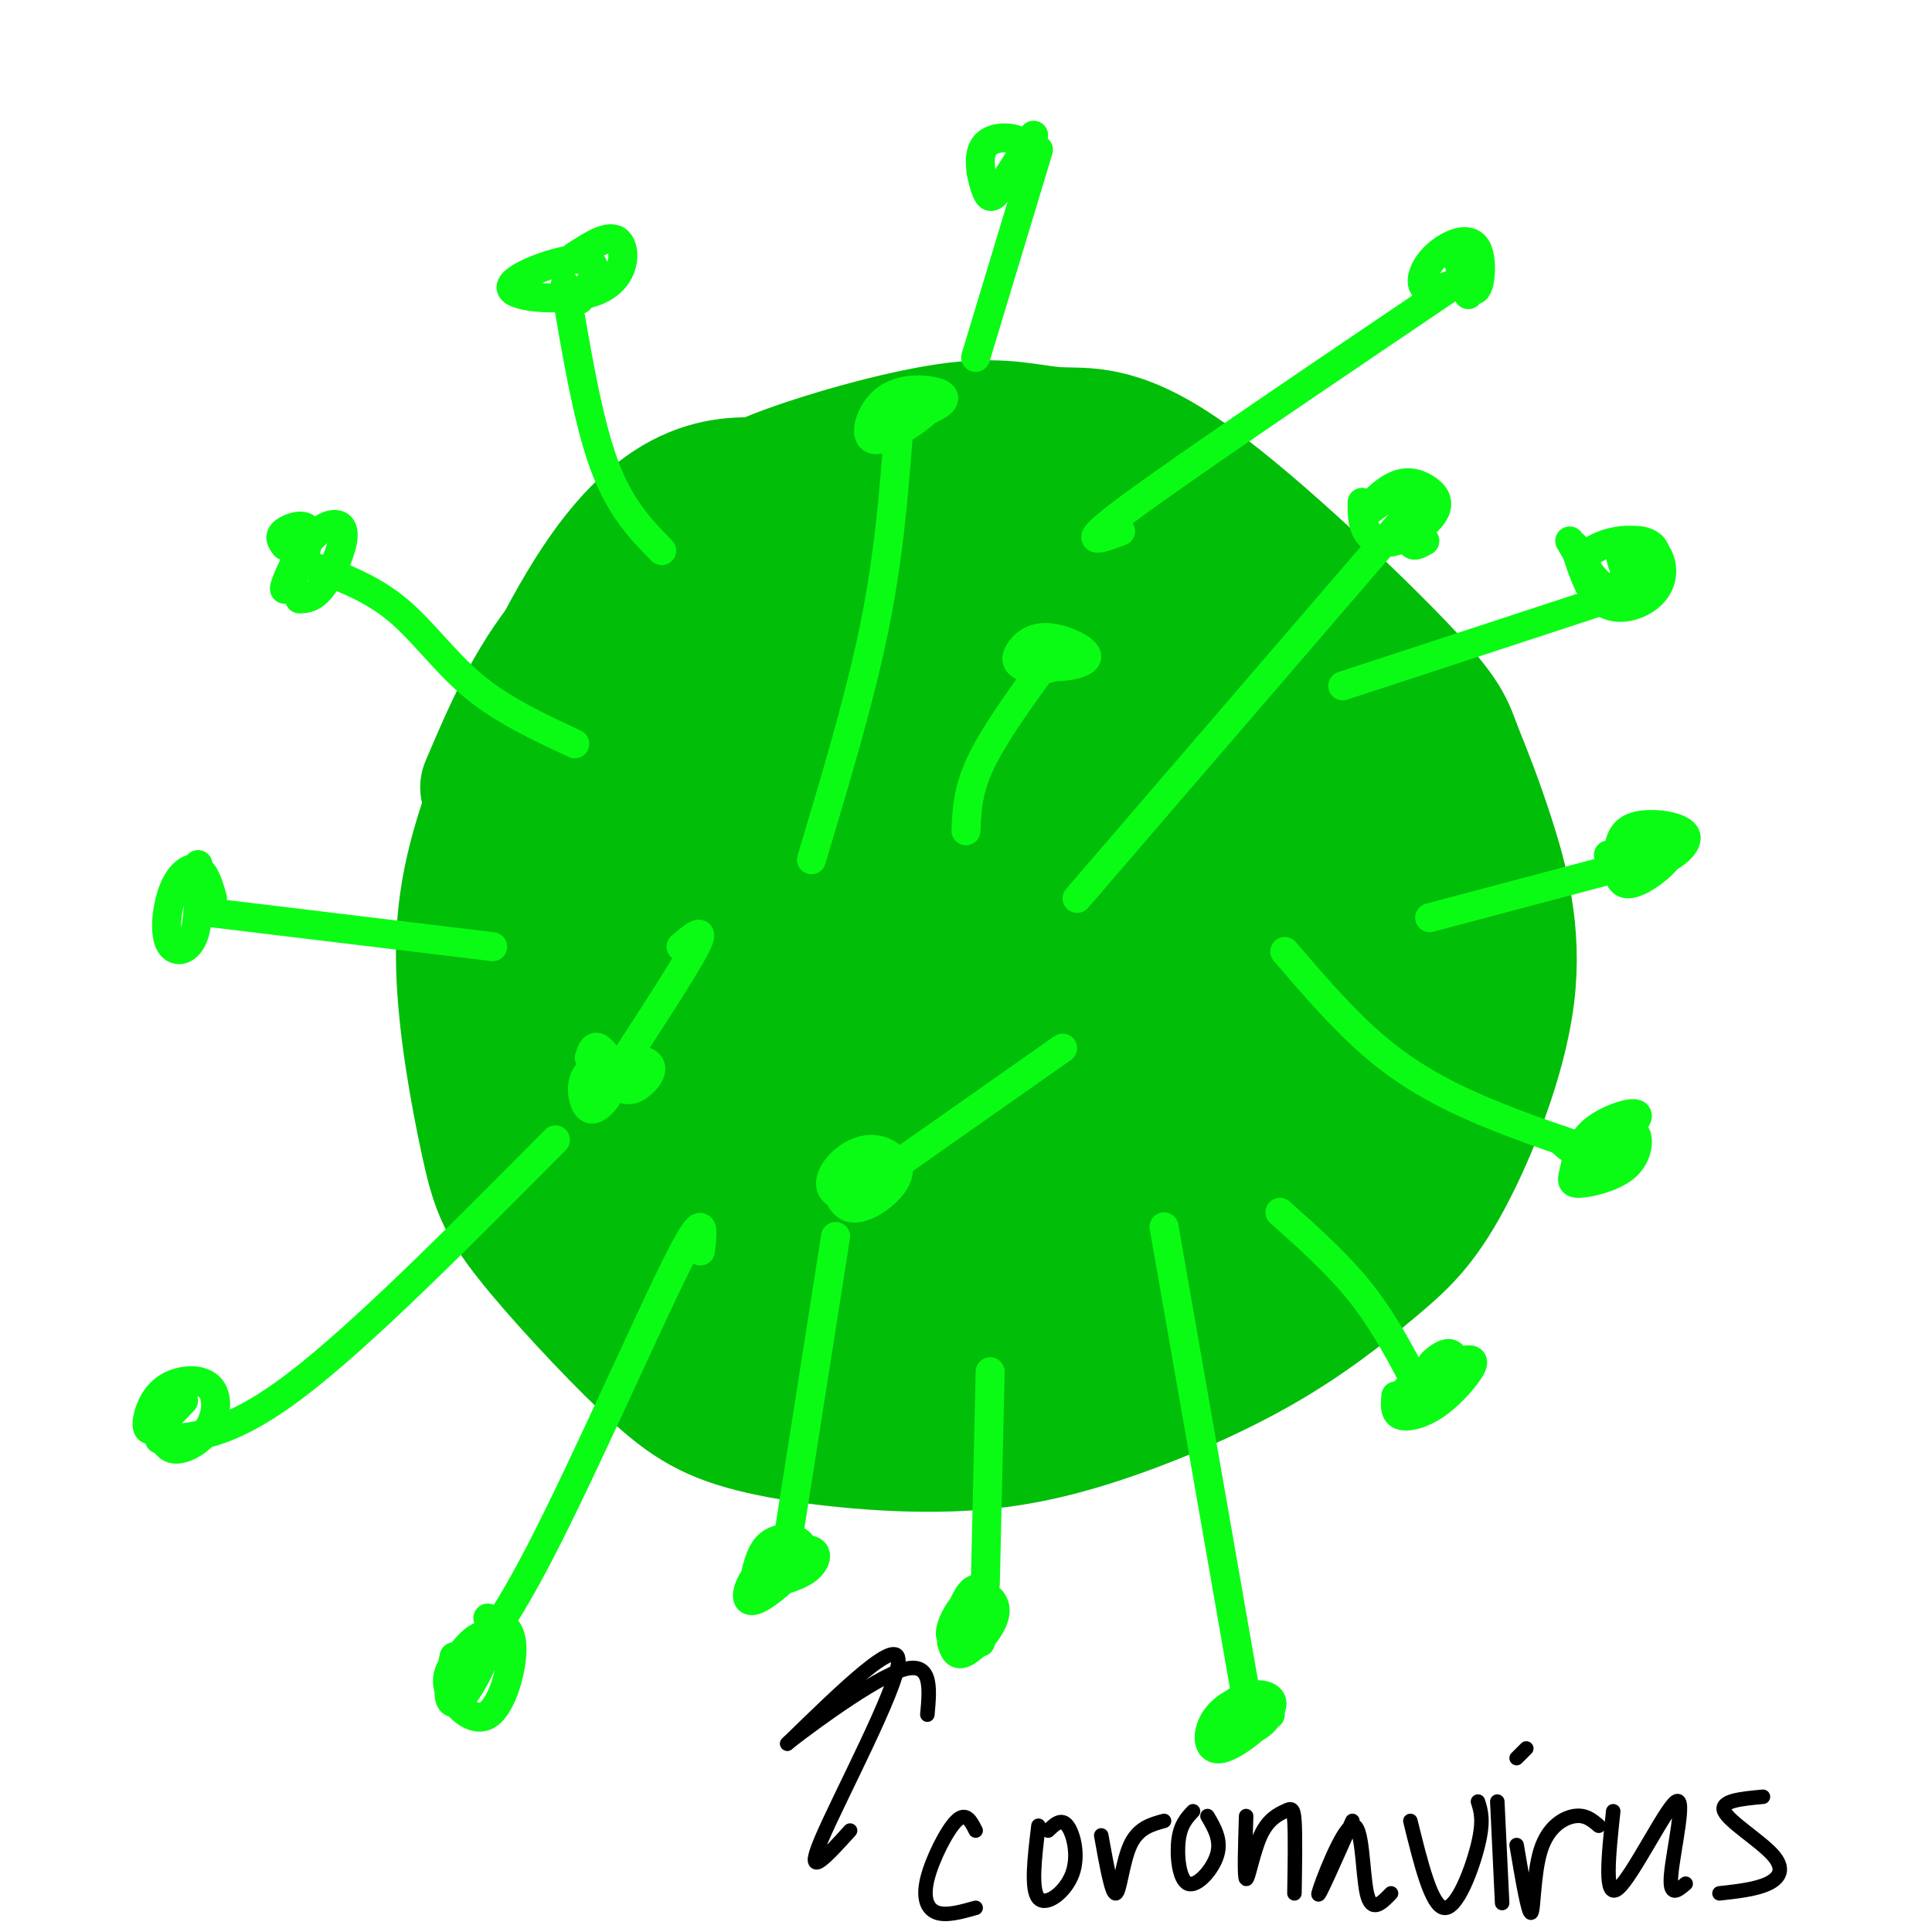 <svg viewBox='0 0 400 400' version='1.1' xmlns='http://www.w3.org/2000/svg' xmlns:xlink='http://www.w3.org/1999/xlink'><g fill='none' stroke='rgb(1,190,9)' stroke-width='28' stroke-linecap='round' stroke-linejoin='round'><path d='M163,101c-5.801,-0.647 -11.602,-1.293 -18,1c-6.398,2.293 -13.393,7.526 -21,19c-7.607,11.474 -15.826,29.188 -21,43c-5.174,13.812 -7.303,23.723 -7,36c0.303,12.277 3.038,26.921 5,36c1.962,9.079 3.151,12.593 9,20c5.849,7.407 16.359,18.707 24,26c7.641,7.293 12.412,10.581 22,13c9.588,2.419 23.994,3.971 36,4c12.006,0.029 21.611,-1.466 33,-5c11.389,-3.534 24.562,-9.109 35,-15c10.438,-5.891 18.142,-12.098 24,-17c5.858,-4.902 9.869,-8.500 15,-18c5.131,-9.500 11.381,-24.904 13,-38c1.619,-13.096 -1.395,-23.885 -4,-32c-2.605,-8.115 -4.803,-13.558 -7,-19'/><path d='M301,155c-1.709,-4.767 -2.481,-7.183 -13,-18c-10.519,-10.817 -30.785,-30.034 -44,-39c-13.215,-8.966 -19.379,-7.682 -25,-8c-5.621,-0.318 -10.700,-2.237 -21,-1c-10.300,1.237 -25.823,5.631 -35,9c-9.177,3.369 -12.009,5.715 -19,11c-6.991,5.285 -18.140,13.510 -26,23c-7.860,9.490 -12.430,20.245 -17,31'/><path d='M158,117c-3.146,-0.026 -6.292,-0.052 -9,-1c-2.708,-0.948 -4.978,-2.818 -11,5c-6.022,7.818 -15.796,25.322 -21,45c-5.204,19.678 -5.839,41.529 -6,53c-0.161,11.471 0.153,12.562 2,19c1.847,6.438 5.227,18.221 9,22c3.773,3.779 7.941,-0.448 11,-2c3.059,-1.552 5.011,-0.428 11,-15c5.989,-14.572 16.017,-44.840 29,-79c12.983,-34.160 28.922,-72.214 25,-49c-3.922,23.214 -27.704,107.694 -37,140c-9.296,32.306 -4.106,12.437 -4,6c0.106,-6.437 -4.871,0.558 -8,1c-3.129,0.442 -4.411,-5.670 -6,-12c-1.589,-6.330 -3.485,-12.877 -2,-26c1.485,-13.123 6.352,-32.821 13,-50c6.648,-17.179 15.077,-31.838 22,-41c6.923,-9.162 12.340,-12.827 17,-17c4.660,-4.173 8.564,-8.853 4,18c-4.564,26.853 -17.594,85.239 -26,112c-8.406,26.761 -12.186,21.897 -16,19c-3.814,-2.897 -7.661,-3.828 -10,-6c-2.339,-2.172 -3.169,-5.586 -4,-9'/><path d='M141,250c-1.329,-5.553 -2.650,-14.937 -3,-24c-0.350,-9.063 0.271,-17.805 2,-29c1.729,-11.195 4.567,-24.842 11,-39c6.433,-14.158 16.460,-28.828 22,-36c5.540,-7.172 6.593,-6.845 9,-7c2.407,-0.155 6.167,-0.790 9,1c2.833,1.790 4.739,6.007 6,11c1.261,4.993 1.876,10.762 1,23c-0.876,12.238 -3.245,30.946 -8,50c-4.755,19.054 -11.898,38.455 -18,50c-6.102,11.545 -11.163,15.233 -16,16c-4.837,0.767 -9.450,-1.389 -13,-7c-3.550,-5.611 -6.038,-14.679 -7,-25c-0.962,-10.321 -0.396,-21.895 1,-33c1.396,-11.105 3.624,-21.739 8,-33c4.376,-11.261 10.900,-23.148 15,-30c4.100,-6.852 5.777,-8.670 11,-12c5.223,-3.330 13.993,-8.172 20,-10c6.007,-1.828 9.251,-0.641 12,1c2.749,1.641 5.004,3.735 7,8c1.996,4.265 3.734,10.701 3,25c-0.734,14.299 -3.939,36.462 -12,58c-8.061,21.538 -20.978,42.453 -28,53c-7.022,10.547 -8.149,10.728 -11,12c-2.851,1.272 -7.425,3.636 -12,6'/><path d='M150,279c-3.303,0.642 -5.562,-0.752 -8,-2c-2.438,-1.248 -5.057,-2.350 -6,-11c-0.943,-8.650 -0.211,-24.847 0,-34c0.211,-9.153 -0.100,-11.261 3,-21c3.100,-9.739 9.610,-27.109 16,-40c6.390,-12.891 12.660,-21.304 19,-29c6.340,-7.696 12.752,-14.675 20,-20c7.248,-5.325 15.333,-8.997 23,-11c7.667,-2.003 14.915,-2.338 21,0c6.085,2.338 11.005,7.347 14,12c2.995,4.653 4.064,8.948 4,15c-0.064,6.052 -1.262,13.861 -2,21c-0.738,7.139 -1.016,13.609 -11,34c-9.984,20.391 -29.673,54.704 -41,72c-11.327,17.296 -14.292,17.577 -18,19c-3.708,1.423 -8.158,3.989 -11,5c-2.842,1.011 -4.075,0.466 -6,-3c-1.925,-3.466 -4.540,-9.853 -4,-20c0.540,-10.147 4.237,-24.053 8,-35c3.763,-10.947 7.592,-18.935 13,-29c5.408,-10.065 12.393,-22.207 22,-33c9.607,-10.793 21.834,-20.238 28,-25c6.166,-4.762 6.271,-4.842 10,-5c3.729,-0.158 11.083,-0.395 15,0c3.917,0.395 4.399,1.421 6,5c1.601,3.579 4.321,9.710 6,15c1.679,5.290 2.316,9.737 -3,25c-5.316,15.263 -16.585,41.340 -27,59c-10.415,17.660 -19.976,26.903 -28,33c-8.024,6.097 -14.512,9.049 -21,12'/><path d='M192,288c-5.297,1.579 -8.041,-0.475 -10,-4c-1.959,-3.525 -3.134,-8.523 -1,-17c2.134,-8.477 7.577,-20.434 12,-29c4.423,-8.566 7.826,-13.742 14,-21c6.174,-7.258 15.120,-16.597 25,-24c9.880,-7.403 20.695,-12.870 26,-16c5.305,-3.130 5.100,-3.924 10,-4c4.900,-0.076 14.905,0.565 19,4c4.095,3.435 2.281,9.663 2,15c-0.281,5.337 0.970,9.784 -7,24c-7.970,14.216 -25.161,38.200 -36,51c-10.839,12.800 -15.325,14.417 -22,17c-6.675,2.583 -15.539,6.133 -20,8c-4.461,1.867 -4.521,2.050 -7,0c-2.479,-2.050 -7.378,-6.333 -9,-13c-1.622,-6.667 0.034,-15.719 2,-24c1.966,-8.281 4.244,-15.790 12,-25c7.756,-9.210 20.990,-20.121 31,-27c10.010,-6.879 16.795,-9.726 24,-12c7.205,-2.274 14.829,-3.977 21,-4c6.171,-0.023 10.890,1.633 14,5c3.110,3.367 4.611,8.446 5,14c0.389,5.554 -0.336,11.584 -4,20c-3.664,8.416 -10.269,19.219 -19,28c-8.731,8.781 -19.588,15.539 -27,19c-7.412,3.461 -11.380,3.624 -17,3c-5.620,-0.624 -12.891,-2.035 -17,-5c-4.109,-2.965 -5.054,-7.482 -6,-12'/><path d='M207,259c-0.345,-6.701 1.794,-17.453 5,-27c3.206,-9.547 7.480,-17.888 17,-29c9.520,-11.112 24.288,-24.995 34,-33c9.712,-8.005 14.370,-10.132 18,-11c3.630,-0.868 6.233,-0.477 9,-1c2.767,-0.523 5.698,-1.960 3,5c-2.698,6.960 -11.026,22.316 -18,32c-6.974,9.684 -12.593,13.694 -19,18c-6.407,4.306 -13.602,8.907 -20,12c-6.398,3.093 -11.998,4.677 -16,3c-4.002,-1.677 -6.407,-6.616 -8,-11c-1.593,-4.384 -2.376,-8.215 1,-18c3.376,-9.785 10.911,-25.526 17,-35c6.089,-9.474 10.732,-12.682 15,-15c4.268,-2.318 8.161,-3.747 12,-4c3.839,-0.253 7.624,0.670 11,4c3.376,3.330 6.343,9.069 7,14c0.657,4.931 -0.996,9.056 -5,13c-4.004,3.944 -10.359,7.706 -14,10c-3.641,2.294 -4.570,3.119 -9,4c-4.430,0.881 -12.363,1.819 -19,0c-6.637,-1.819 -11.980,-6.394 -15,-13c-3.020,-6.606 -3.719,-15.241 -4,-22c-0.281,-6.759 -0.144,-11.640 2,-16c2.144,-4.360 6.296,-8.200 11,-10c4.704,-1.800 9.959,-1.562 17,2c7.041,3.562 15.869,10.446 21,16c5.131,5.554 6.566,9.777 8,14'/><path d='M268,161c2.648,6.512 5.268,15.794 4,26c-1.268,10.206 -6.423,21.338 -11,28c-4.577,6.662 -8.577,8.854 -12,11c-3.423,2.146 -6.270,4.247 -11,4c-4.730,-0.247 -11.344,-2.843 -16,-6c-4.656,-3.157 -7.355,-6.877 -9,-16c-1.645,-9.123 -2.237,-23.649 -1,-35c1.237,-11.351 4.304,-19.525 9,-28c4.696,-8.475 11.021,-17.249 17,-22c5.979,-4.751 11.613,-5.477 15,-6c3.387,-0.523 4.528,-0.841 8,1c3.472,1.841 9.276,5.841 13,9c3.724,3.159 5.369,5.478 7,12c1.631,6.522 3.247,17.248 3,26c-0.247,8.752 -2.358,15.531 -4,21c-1.642,5.469 -2.814,9.627 -6,13c-3.186,3.373 -8.385,5.961 -12,6c-3.615,0.039 -5.644,-2.472 -8,-5c-2.356,-2.528 -5.038,-5.074 -5,-13c0.038,-7.926 2.798,-21.232 7,-28c4.202,-6.768 9.848,-7.000 17,-4c7.152,3.000 15.810,9.231 19,14c3.190,4.769 0.911,8.077 -3,9c-3.911,0.923 -9.456,-0.538 -15,-2'/><path d='M274,176c-8.049,-1.481 -20.671,-4.185 -25,-16c-4.329,-11.815 -0.364,-32.742 -20,-32c-19.636,0.742 -62.872,23.153 -78,32c-15.128,8.847 -2.146,4.129 7,-4c9.146,-8.129 14.457,-19.670 17,-27c2.543,-7.330 2.317,-10.447 2,-12c-0.317,-1.553 -0.724,-1.540 -3,-1c-2.276,0.540 -6.420,1.607 -13,5c-6.580,3.393 -15.594,9.112 -21,16c-5.406,6.888 -7.203,14.944 -9,23'/><path d='M131,160c-1.500,7.393 -0.750,14.375 0,18c0.750,3.625 1.500,3.893 4,3c2.500,-0.893 6.750,-2.946 11,-5'/></g>
<g fill='none' stroke='rgb(10,252,21)' stroke-width='6' stroke-linecap='round' stroke-linejoin='round'><path d='M232,110c-4.750,1.750 -9.500,3.500 2,-5c11.500,-8.500 39.250,-27.250 67,-46'/><path d='M278,142c0.000,0.000 61.000,-20.000 61,-20'/><path d='M266,197c6.200,7.222 12.400,14.444 19,20c6.600,5.556 13.600,9.444 22,13c8.400,3.556 18.200,6.778 28,10'/><path d='M241,254c0.000,0.000 18.000,103.000 18,103'/><path d='M296,190c0.000,0.000 49.000,-13.000 49,-13'/><path d='M223,186c0.000,0.000 68.000,-79.000 68,-79'/><path d='M168,178c5.000,-16.667 10.000,-33.333 13,-48c3.000,-14.667 4.000,-27.333 5,-40'/><path d='M200,172c0.167,-4.167 0.333,-8.333 3,-14c2.667,-5.667 7.833,-12.833 13,-20'/><path d='M183,243c0.000,0.000 37.000,-26.000 37,-26'/><path d='M173,256c0.000,0.000 -11.000,70.000 -11,70'/><path d='M115,236c-20.167,20.333 -40.333,40.667 -54,51c-13.667,10.333 -20.833,10.667 -28,11'/><path d='M102,196c0.000,0.000 -58.000,-7.000 -58,-7'/><path d='M119,154c-7.489,-3.489 -14.978,-6.978 -21,-12c-6.022,-5.022 -10.578,-11.578 -16,-16c-5.422,-4.422 -11.711,-6.711 -18,-9'/><path d='M137,114c-4.333,-4.417 -8.667,-8.833 -12,-18c-3.333,-9.167 -5.667,-23.083 -8,-37'/><path d='M202,74c0.000,0.000 13.000,-43.000 13,-43'/><path d='M141,196c2.667,-2.250 5.333,-4.500 3,0c-2.333,4.500 -9.667,15.750 -17,27'/><path d='M145,259c0.578,-4.667 1.156,-9.333 -5,3c-6.156,12.333 -19.044,41.667 -28,59c-8.956,17.333 -13.978,22.667 -19,28'/><path d='M265,251c6.083,5.417 12.167,10.833 17,17c4.833,6.167 8.417,13.083 12,20'/><path d='M205,284c0.000,0.000 -1.000,44.000 -1,44'/><path d='M263,355c-3.438,2.531 -6.876,5.062 -9,6c-2.124,0.938 -2.933,0.281 -3,-1c-0.067,-1.281 0.608,-3.188 2,-5c1.392,-1.812 3.501,-3.530 6,-4c2.499,-0.470 5.388,0.309 4,3c-1.388,2.691 -7.052,7.293 -10,8c-2.948,0.707 -3.179,-2.482 -2,-5c1.179,-2.518 3.770,-4.366 6,-5c2.230,-0.634 4.100,-0.055 5,1c0.900,1.055 0.828,2.587 -1,4c-1.828,1.413 -5.414,2.706 -9,4'/><path d='M301,287c-2.256,-0.971 -4.512,-1.943 -5,-3c-0.488,-1.057 0.790,-2.201 2,-3c1.210,-0.799 2.350,-1.253 3,0c0.650,1.253 0.810,4.212 -2,6c-2.810,1.788 -8.589,2.405 -8,1c0.589,-1.405 7.544,-4.832 11,-6c3.456,-1.168 3.411,-0.076 2,2c-1.411,2.076 -4.188,5.136 -7,7c-2.812,1.864 -5.661,2.533 -7,2c-1.339,-0.533 -1.170,-2.266 -1,-4'/><path d='M327,240c3.443,-2.071 6.887,-4.143 9,-5c2.113,-0.857 2.896,-0.500 3,1c0.104,1.500 -0.470,4.142 -3,6c-2.530,1.858 -7.015,2.932 -9,3c-1.985,0.068 -1.471,-0.868 -1,-3c0.471,-2.132 0.900,-5.458 4,-8c3.100,-2.542 8.873,-4.300 9,-3c0.127,1.300 -5.392,5.657 -9,7c-3.608,1.343 -5.304,-0.329 -7,-2'/><path d='M338,178c2.198,-1.420 4.396,-2.841 6,-3c1.604,-0.159 2.612,0.943 1,3c-1.612,2.057 -5.846,5.069 -8,5c-2.154,-0.069 -2.229,-3.217 -2,-6c0.229,-2.783 0.762,-5.199 4,-6c3.238,-0.801 9.179,0.015 10,2c0.821,1.985 -3.480,5.139 -7,6c-3.520,0.861 -6.260,-0.569 -9,-2'/><path d='M337,116c-1.195,-1.078 -2.389,-2.157 -2,-3c0.389,-0.843 2.362,-1.452 3,0c0.638,1.452 -0.059,4.964 -1,5c-0.941,0.036 -2.125,-3.405 -1,-5c1.125,-1.595 4.559,-1.345 6,0c1.441,1.345 0.888,3.785 -1,6c-1.888,2.215 -5.111,4.204 -8,3c-2.889,-1.204 -5.445,-5.602 -8,-10'/><path d='M295,112c-1.569,0.900 -3.137,1.801 -3,-1c0.137,-2.801 1.980,-9.302 0,-10c-1.980,-0.698 -7.785,4.407 -9,5c-1.215,0.593 2.158,-3.326 5,-5c2.842,-1.674 5.154,-1.103 7,0c1.846,1.103 3.227,2.739 2,5c-1.227,2.261 -5.061,5.147 -8,6c-2.939,0.853 -4.983,-0.328 -6,-2c-1.017,-1.672 -1.009,-3.836 -1,-6'/><path d='M219,133c0.199,2.054 0.398,4.108 -1,5c-1.398,0.892 -4.395,0.623 -6,0c-1.605,-0.623 -1.820,-1.601 -1,-3c0.820,-1.399 2.673,-3.220 6,-3c3.327,0.220 8.126,2.482 8,4c-0.126,1.518 -5.179,2.291 -8,2c-2.821,-0.291 -3.411,-1.645 -4,-3'/><path d='M337,113c-0.302,4.317 -0.604,8.635 -3,9c-2.396,0.365 -6.885,-3.222 -6,-6c0.885,-2.778 7.143,-4.747 11,-4c3.857,0.747 5.312,4.211 5,7c-0.312,2.789 -2.392,4.905 -5,6c-2.608,1.095 -5.745,1.170 -8,-1c-2.255,-2.170 -3.627,-6.585 -5,-11'/><path d='M305,57c-3.587,1.585 -7.174,3.170 -9,3c-1.826,-0.170 -1.890,-2.094 -1,-4c0.890,-1.906 2.733,-3.795 5,-5c2.267,-1.205 4.958,-1.725 6,1c1.042,2.725 0.434,8.695 -1,8c-1.434,-0.695 -3.696,-8.056 -4,-9c-0.304,-0.944 1.348,4.528 3,10'/><path d='M214,28c-2.687,4.389 -5.375,8.778 -7,11c-1.625,2.222 -2.188,2.276 -3,0c-0.812,-2.276 -1.872,-6.882 0,-9c1.872,-2.118 6.678,-1.748 8,0c1.322,1.748 -0.839,4.874 -3,8'/><path d='M119,53c3.635,-2.350 7.271,-4.700 9,-3c1.729,1.700 1.552,7.450 -4,10c-5.552,2.550 -16.478,1.900 -18,0c-1.522,-1.900 6.359,-5.050 11,-6c4.641,-0.950 6.040,0.300 6,2c-0.040,1.700 -1.520,3.850 -3,6'/><path d='M187,83c1.783,-0.521 3.566,-1.042 5,-1c1.434,0.042 2.520,0.645 0,3c-2.520,2.355 -8.645,6.460 -11,6c-2.355,-0.460 -0.941,-5.484 2,-8c2.941,-2.516 7.407,-2.524 10,-2c2.593,0.524 3.312,1.578 1,3c-2.312,1.422 -7.656,3.211 -13,5'/><path d='M59,113c-0.742,-0.976 -1.483,-1.953 0,-3c1.483,-1.047 5.192,-2.165 5,1c-0.192,3.165 -4.283,10.613 -5,11c-0.717,0.387 1.942,-6.288 5,-10c3.058,-3.712 6.516,-4.461 7,-2c0.484,2.461 -2.004,8.132 -4,11c-1.996,2.868 -3.498,2.934 -5,3'/><path d='M41,179c0.139,5.935 0.278,11.869 -1,15c-1.278,3.131 -3.971,3.458 -5,1c-1.029,-2.458 -0.392,-7.700 1,-11c1.392,-3.300 3.541,-4.657 5,-4c1.459,0.657 2.230,3.329 3,6'/><path d='M122,219c0.437,-1.348 0.873,-2.697 2,-2c1.127,0.697 2.943,3.439 3,6c0.057,2.561 -1.647,4.939 -3,6c-1.353,1.061 -2.357,0.804 -3,-1c-0.643,-1.804 -0.925,-5.154 2,-7c2.925,-1.846 9.057,-2.189 11,-1c1.943,1.189 -0.302,3.911 -2,5c-1.698,1.089 -2.849,0.544 -4,0'/><path d='M38,290c-2.937,3.092 -5.874,6.185 -7,6c-1.126,-0.185 -0.441,-3.646 1,-6c1.441,-2.354 3.637,-3.600 6,-4c2.363,-0.400 4.891,0.048 6,2c1.109,1.952 0.799,5.410 -1,8c-1.799,2.590 -5.085,4.311 -7,4c-1.915,-0.311 -2.457,-2.656 -3,-5'/><path d='M101,335c2.427,0.847 4.855,1.694 5,6c0.145,4.306 -1.992,12.069 -5,14c-3.008,1.931 -6.888,-1.972 -8,-5c-1.112,-3.028 0.545,-5.181 2,-7c1.455,-1.819 2.707,-3.305 4,-4c1.293,-0.695 2.625,-0.599 2,2c-0.625,2.599 -3.207,7.700 -5,10c-1.793,2.300 -2.798,1.800 -3,0c-0.202,-1.800 0.399,-4.900 1,-8'/><path d='M156,328c0.647,-3.174 1.295,-6.349 3,-8c1.705,-1.651 4.468,-1.779 6,-1c1.532,0.779 1.834,2.464 0,5c-1.834,2.536 -5.803,5.921 -8,7c-2.197,1.079 -2.622,-0.150 -2,-2c0.622,-1.850 2.290,-4.321 5,-6c2.710,-1.679 6.460,-2.568 8,-2c1.540,0.568 0.868,2.591 -1,4c-1.868,1.409 -4.934,2.205 -8,3'/><path d='M181,239c1.428,3.229 2.855,6.458 1,8c-1.855,1.542 -6.994,1.396 -9,0c-2.006,-1.396 -0.879,-4.042 1,-6c1.879,-1.958 4.512,-3.229 7,-3c2.488,0.229 4.832,1.958 5,4c0.168,2.042 -1.839,4.396 -4,6c-2.161,1.604 -4.474,2.458 -6,2c-1.526,-0.458 -2.263,-2.229 -3,-4'/><path d='M203,340c0.000,0.000 -3.000,-4.000 -3,-4'/><path d='M179,244c-1.502,2.604 -3.004,5.209 -4,5c-0.996,-0.209 -1.485,-3.230 -1,-5c0.485,-1.770 1.945,-2.289 3,-1c1.055,1.289 1.705,4.387 1,5c-0.705,0.613 -2.767,-1.258 -2,-3c0.767,-1.742 4.362,-3.355 5,-3c0.638,0.355 -1.681,2.677 -4,5'/><path d='M198,336c1.233,-3.306 2.466,-6.613 4,-7c1.534,-0.387 3.368,2.144 2,5c-1.368,2.856 -5.938,6.036 -7,5c-1.062,-1.036 1.386,-6.288 4,-8c2.614,-1.712 5.396,0.116 5,3c-0.396,2.884 -3.970,6.824 -6,8c-2.030,1.176 -2.515,-0.412 -3,-2'/></g>
<g fill='none' stroke='rgb(0,0,0)' stroke-width='3' stroke-linecap='round' stroke-linejoin='round'><path d='M202,379c-1.000,-1.988 -2.000,-3.976 -4,-2c-2.000,1.976 -5.000,7.917 -6,12c-1.000,4.083 0.000,6.310 2,7c2.000,0.690 5.000,-0.155 8,-1'/><path d='M215,378c-0.798,6.601 -1.595,13.202 0,15c1.595,1.798 5.583,-1.208 7,-5c1.417,-3.792 0.262,-8.369 -1,-10c-1.262,-1.631 -2.631,-0.315 -4,1'/><path d='M228,380c1.089,6.067 2.178,12.133 3,12c0.822,-0.133 1.378,-6.467 3,-10c1.622,-3.533 4.311,-4.267 7,-5'/><path d='M247,375c-1.304,1.387 -2.607,2.774 -3,6c-0.393,3.226 0.125,8.292 2,9c1.875,0.708 5.107,-2.940 6,-6c0.893,-3.060 -0.554,-5.530 -2,-8'/><path d='M258,376c-0.204,6.370 -0.408,12.740 0,13c0.408,0.260 1.429,-5.590 3,-9c1.571,-3.410 3.692,-4.380 5,-5c1.308,-0.620 1.802,-0.892 2,2c0.198,2.892 0.099,8.946 0,15'/><path d='M280,377c-3.690,8.339 -7.381,16.679 -7,15c0.381,-1.679 4.833,-13.375 7,-14c2.167,-0.625 2.048,9.821 3,14c0.952,4.179 2.976,2.089 5,0'/><path d='M292,377c2.178,8.844 4.356,17.689 7,18c2.644,0.311 5.756,-7.911 7,-13c1.244,-5.089 0.622,-7.044 0,-9'/><path d='M310,373c0.000,0.000 1.000,21.000 1,21'/><path d='M314,364c0.000,0.000 2.000,-2.000 2,-2'/><path d='M314,382c1.220,7.167 2.440,14.333 3,14c0.560,-0.333 0.458,-8.167 2,-13c1.542,-4.833 4.726,-6.667 7,-7c2.274,-0.333 3.637,0.833 5,2'/><path d='M334,375c-0.982,9.232 -1.964,18.464 1,16c2.964,-2.464 9.875,-16.625 12,-18c2.125,-1.375 -0.536,10.036 -1,15c-0.464,4.964 1.268,3.482 3,2'/><path d='M365,372c-4.482,0.417 -8.964,0.833 -8,3c0.964,2.167 7.375,6.083 10,9c2.625,2.917 1.464,4.833 -1,6c-2.464,1.167 -6.232,1.583 -10,2'/><path d='M176,379c-4.822,5.333 -9.644,10.667 -6,2c3.644,-8.667 15.756,-31.333 16,-37c0.244,-5.667 -11.378,5.667 -23,17'/><path d='M163,361c1.267,-1.089 15.933,-12.311 23,-15c7.067,-2.689 6.533,3.156 6,9'/></g>
</svg>